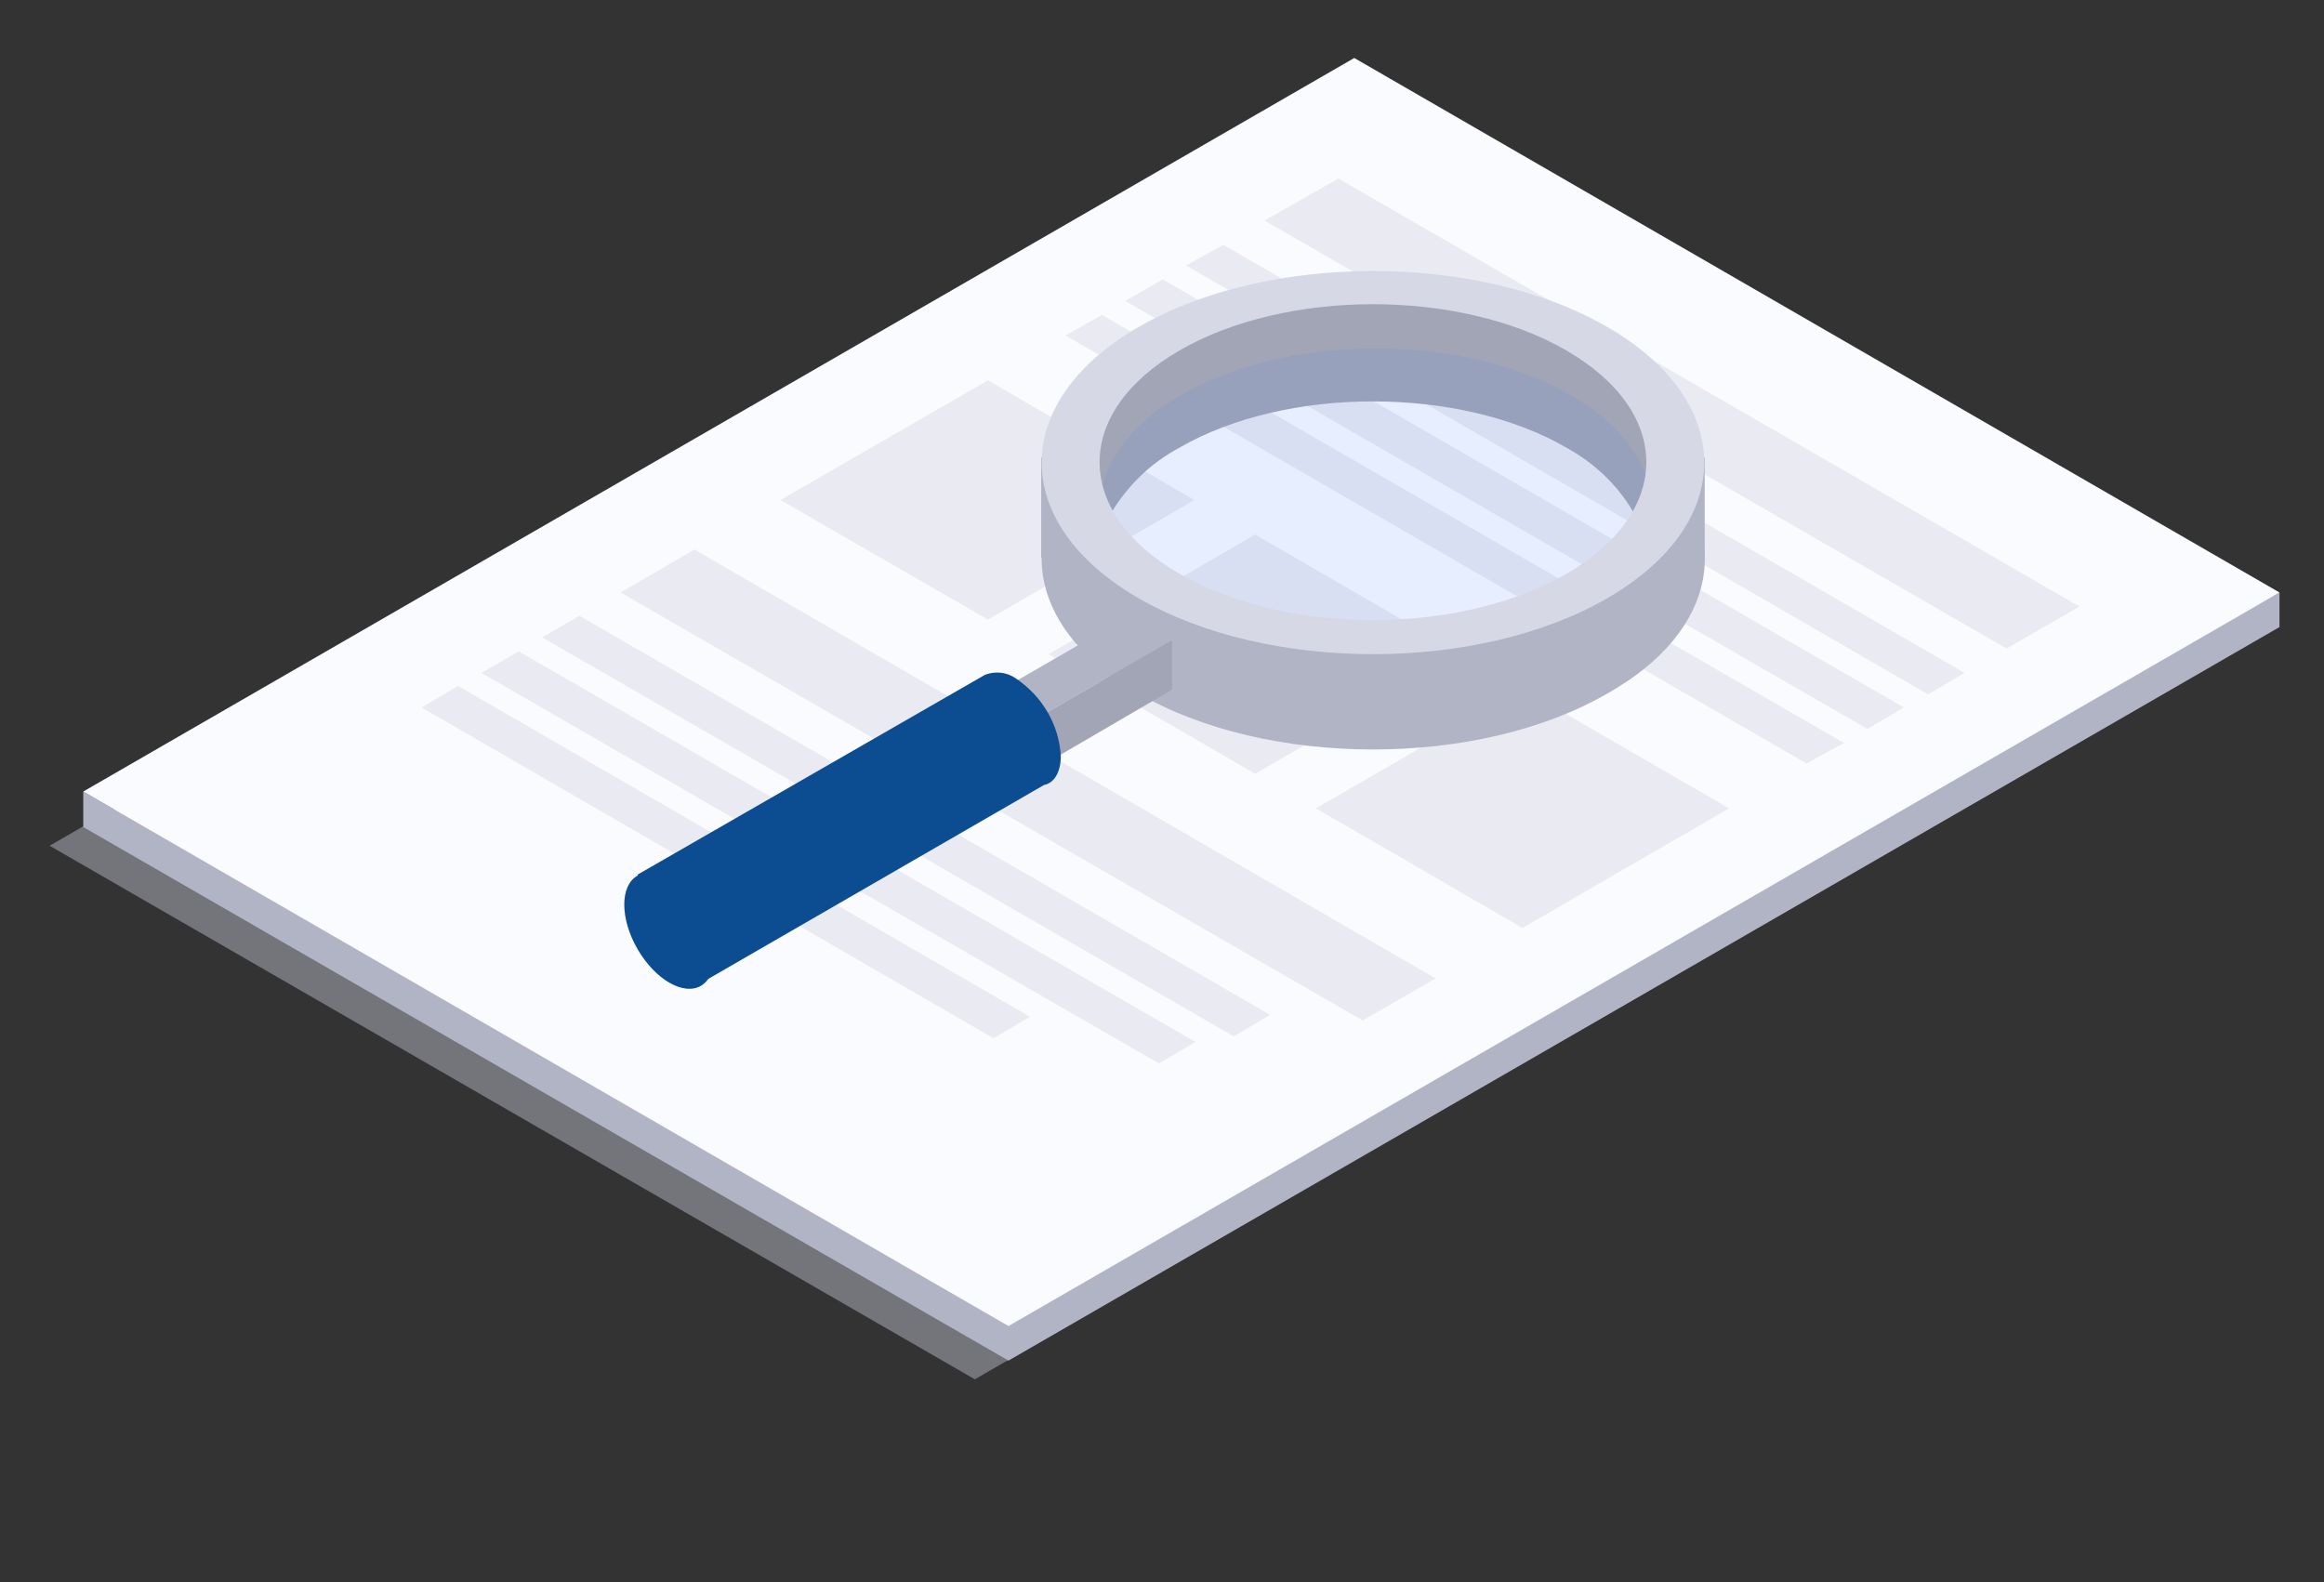 <?xml version="1.0" encoding="utf-8"?>
<!-- Generator: Adobe Illustrator 15.1.0, SVG Export Plug-In . SVG Version: 6.00 Build 0)  -->
<!DOCTYPE svg PUBLIC "-//W3C//DTD SVG 1.1//EN" "http://www.w3.org/Graphics/SVG/1.1/DTD/svg11.dtd">
<svg version="1.1" id="Ebene_1" xmlns="http://www.w3.org/2000/svg" xmlns:xlink="http://www.w3.org/1999/xlink" x="0px" y="0px"
	 width="655px" height="446px" viewBox="0 0 655 446" enable-background="new 0 0 655 446" xml:space="preserve">
<rect x="0" y="0" width="655" height="446" fill="#333333" stroke="none"/>
<g id="Слой_2_1_">
	<g id="Слой_1-2_1_">
		<polygon opacity="0.4" fill="#D6D8E5" enable-background="new    " points="274.749,388.791 13.983,238.389 372.207,31.622 
			632.971,182.021 		"/>
		<polygon fill="#B1B4C4" points="633.761,171.75 381.688,26.354 32.159,228.117 23.467,223.112 23.467,233.122 284.23,383.521 
			642.453,176.754 642.453,167.008 		"/>
		<polygon fill="#FAFBFF" points="284.23,373.776 23.467,223.112 381.688,16.344 642.453,167.008 		"/>
		<polygon fill="#E9EAF2" points="565.541,182.812 356.402,62.176 377.21,50.323 586.086,170.959 		"/>
		<polygon fill="#E9EAF2" points="543.414,195.718 334.277,74.819 344.813,69.023 553.687,189.66 		"/>
		<polygon fill="#E9EAF2" points="526.294,205.465 317.155,84.828 327.691,78.77 536.566,199.406 		"/>
		<polygon fill="#E9EAF2" points="509.174,215.211 300.297,94.573 310.57,88.779 519.709,209.415 		"/>
		<polygon fill="#E9EAF2" points="384.059,287.646 174.921,167.008 195.729,154.891 404.604,275.792 		"/>
		<polygon fill="#E9EAF2" points="347.709,292.123 152.794,179.651 163.33,173.594 357.982,286.064 		"/>
		<polygon fill="#E9EAF2" points="326.637,299.761 135.673,189.66 146.21,183.603 336.91,293.703 		"/>
		<polygon fill="#E9EAF2" points="280.016,292.65 118.816,199.406 129.089,193.348 290.29,286.59 		"/>
		<polygon fill="#E9EAF2" points="278.437,174.646 219.96,140.931 278.437,107.216 336.647,140.931 		"/>
		<polygon fill="#E9EAF2" points="353.768,218.107 295.557,184.392 353.768,150.678 411.979,184.392 		"/>
		<polygon fill="#E9EAF2" points="429.1,261.568 370.89,227.853 429.1,194.139 487.311,227.853 		"/>
		<path fill="#B1B4C4" d="M466.502,129.079c-4.215-3.688-8.691-7.113-13.433-9.746c-36.612-21.072-95.877-21.072-132.227,0
			c-5.532,3.161-10.799,7.113-15.277,11.589c-20.018,20.545-15.013,47.149,15.277,64.533c36.349,21.073,95.877,21.073,132.227,0
			C484.414,177.807,488.891,149.887,466.502,129.079z M441.479,188.871c-30.027,17.384-79.02,17.384-109.046,0
			c-21.072-12.116-27.394-29.765-18.964-45.041c4.477-7.639,11.062-13.697,18.964-17.911c30.027-17.384,79.02-17.384,109.046,0
			c7.902,4.214,14.224,10.272,18.702,17.911l0,0C468.873,159.371,462.551,176.754,441.479,188.871z"/>
		<path fill="#A1A5B5" d="M460.182,144.092L460.182,144.092c-4.479-7.639-11.062-13.696-18.702-17.911
			c-30.027-17.384-79.02-17.384-109.046,0c-7.902,4.215-14.224,10.272-18.964,17.911l-8.166-12.907l-1.58-2.37l10.535-25.023
			l36.612-20.282l68.22,1.317l46.358,26.867c0,0,0.79,8.693,1.054,17.385C466.502,139.878,465.449,150.414,460.182,144.092z"/>
		<polygon fill="#B1B4C4" points="293.451,157.262 293.451,128.815 307.673,152.784 		"/>
		<polygon fill="#B1B4C4" points="480.463,157.262 480.463,128.815 467.819,143.039 		"/>
		<ellipse opacity="0.1" fill="#3E7EFF" enable-background="new    " cx="387.746" cy="143.038" rx="77.703" ry="44.777"/>
		<path fill="#B1B4C4" d="M300.561,162.267c0,0,11.854,47.148,101.409,44.777c61.898,0,70.063-53.206,68.483-60.845
			c-12.906,17.648-32.925,28.974-54.787,30.555c-37.666,3.423-65.586,2.897-80.6-4.214c-15.014-7.112-34.505-26.076-34.505-26.076
			V162.267L300.561,162.267z"/>
		<path fill="#D6D8E5" d="M320.843,168.589c-36.349-21.072-36.349-55.315,0-76.386c36.348-21.072,95.877-21.072,132.227,0
			c36.349,21.071,36.349,55.314,0,76.386C416.72,189.66,357.192,189.66,320.843,168.589z M441.479,98.788
			c-30.027-17.385-79.02-17.385-109.046,0c-30.028,17.384-30.028,45.568,0,62.951c30.027,17.383,79.02,17.385,109.046,0
			C471.507,144.355,471.507,116.172,441.479,98.788z"/>
		
			<ellipse transform="matrix(-0.866 0.5 -0.5 -0.866 483.06 395.294)" opacity="0.1" enable-background="new    " cx="188.569" cy="262.367" rx="10.273" ry="17.91"/>
		<polygon fill="#B1B4C4" points="330.326,180.442 291.079,203.093 278.962,196.246 318.209,173.594 		"/>
		<polygon fill="#A1A5B5" points="330.326,194.401 291.079,217.317 291.079,203.093 330.326,180.442 		"/>
		<path fill="#0C4C90" d="M298.981,213.103c-0.526-8.955-5.268-16.857-12.644-21.862c-2.634-1.844-5.794-2.107-8.692-1.053l0,0
			l-97.985,56.367l17.912,30.555l96.667-55.841C297.138,220.742,298.981,217.581,298.981,213.103z"/>
		
			<ellipse transform="matrix(-0.866 0.5 -0.5 -0.866 483.06 395.294)" fill="#0C4C90" cx="188.569" cy="262.367" rx="10.273" ry="17.91"/>
	</g>
</g>
<g id="Слой_2">
	<g id="Слой_1-2">
		<circle fill="#F4837D" cx="447.933" cy="668.739" r="72.429"/>
		<circle fill="#D86260" cx="468.113" cy="624.094" r="6.857"/>
		<circle fill="#FAFBFF" cx="406.098" cy="628.408" r="6.857"/>
		<circle fill="#FAFBFF" cx="430.592" cy="624.094" r="5.143"/>
		<circle fill="#D86260" cx="439.993" cy="661.024" r="11.481"/>
		<circle fill="#D86260" cx="454.679" cy="701.89" r="11.481"/>
		<circle fill="#D86260" cx="491.258" cy="695.032" r="6.858"/>
		<circle fill="#D86260" cx="419.813" cy="716.814" r="5.143"/>
		<circle fill="#D86260" cx="403.47" cy="658.663" r="5.144"/>
		<circle fill="#D86260" cx="484.4" cy="653.633" r="6.857"/>
		<path fill="#F4837D" d="M439.993,596.746c5.79-12.268,5.102-33.727,5.102-33.727h6.042c0,0,0.745,23.764,5.242,33.727"/>
		<path fill="#D86260" d="M451.222,564.902h-0.099c-2.049,0.113-4.099-0.207-6.015-0.941v-0.955h6.043
			C451.151,563.006,451.179,564.102,451.222,564.902z"/>
		<ellipse fill="#F4837D" cx="448.186" cy="560.096" rx="6.929" ry="3.457"/>
		
			<ellipse transform="matrix(-0.228 -0.974 0.974 -0.228 1.968 1118.498)" fill="#FAFBFF" cx="444.543" cy="558.469" rx="0.59" ry="1.321"/>
		<path fill="#F4837D" d="M464.866,599.613c7.378-7.35,12.451-23.02,12.451-23.02l4.37,1.574c0,0-5.621,17.355-4.988,25.746"/>
		
			<ellipse transform="matrix(-0.941 -0.339 0.339 -0.941 737.344 1279.231)" fill="#F4837D" cx="480.326" cy="575.259" rx="5.312" ry="2.656"/>
		<path fill="#F4837D" d="M480.465,606.4c7.646-4.68,15.051-16.793,15.051-16.793l3.331,2.193c0,0-8.207,13.406-9.331,20.572"/>
		<path fill="#D86260" d="M498.214,592.867L498.214,592.867c-1.174-0.682-2.189-1.607-2.979-2.711l0.337-0.521l3.33,2.193
			L498.214,592.867z"/>
		
			<ellipse transform="matrix(-0.836 -0.548 0.548 -0.836 592.052 1355.005)" fill="#F4837D" cx="498.296" cy="589.123" rx="4.581" ry="2.291"/>
		
			<ellipse transform="matrix(-0.939 -0.343 0.343 -0.939 762.246 1308.57)" fill="#FAFBFF" cx="496.844" cy="586.877" rx="0.871" ry="0.393"/>
		<path fill="#F4837D" d="M418.941,604.672c1.026-8.908-3.935-22.203-3.935-22.203l3.78-1.279c0,0,5.495,14.742,10.441,20.055"/>
		<path fill="#D86260" d="M419.237,582.371L419.237,582.371c-1.258,0.504-2.609,0.734-3.963,0.674l-0.211-0.59l3.78-1.279
			L419.237,582.371z"/>
		
			<ellipse transform="matrix(-0.32 -0.948 0.948 -0.32 -0.021 1159.936)" fill="#F4837D" cx="416.317" cy="579.976" rx="2.291" ry="4.581"/>
		<path fill="#F4837D" d="M516.666,653.9c8.432,2.895,22.484,0.828,22.484,0.828l0.449,3.977c0,0-15.557,2.264-21.796,5.973"/>
		<path fill="#D86260" d="M538.419,658.902v-0.07c-0.224-1.338-0.162-2.707,0.184-4.02l0.618-0.084l0.449,3.977L538.419,658.902z"/>
		
			<ellipse transform="matrix(-0.113 -0.994 0.994 -0.113 -49.844 1268.618)" fill="#F4837D" cx="541.348" cy="656.558" rx="4.581" ry="2.29"/>
		
			<ellipse transform="matrix(-0.336 -0.942 0.942 -0.336 108.571 1384.582)" fill="#FAFBFF" cx="542.156" cy="654.035" rx="0.871" ry="0.394"/>
		<path fill="#F4837D" d="M518.254,668.895c7.687,4.637,21.838,5.621,21.838,5.621l-0.407,3.977c0,0-15.684-1.096-22.569,1.195"/>
		<path fill="#D86260" d="M538.434,678.436L538.434,678.436c0.057-1.355,0.406-2.684,1.025-3.893h0.619l-0.408,3.977
			L538.434,678.436z"/>
		
			<ellipse transform="matrix(-0.995 -0.102 0.102 -0.995 1012.153 1405.01)" fill="#F4837D" cx="541.809" cy="676.764" rx="2.291" ry="4.58"/>
		
			<ellipse transform="matrix(-0.13 -0.992 0.992 -0.13 -55.239 1300.123)" fill="#FAFBFF" cx="542.629" cy="674.29" rx="0.87" ry="0.392"/>
		<path fill="#F4837D" d="M511.93,697.885c5.087,7.393,17.58,14.123,17.58,14.123l-2.01,3.457c0,0-13.828-7.475-21.079-8.221"/>
		<path fill="#D86260" d="M526.433,714.875L526.433,714.875c0.617-1.211,1.484-2.279,2.543-3.133l0.549,0.309l-2.01,3.457
			L526.433,714.875z"/>
		
			<ellipse transform="matrix(-0.865 -0.503 0.503 -0.865 629.278 1599.079)" fill="#F4837D" cx="530.162" cy="714.726" rx="2.291" ry="4.581"/>
		
			<ellipse transform="matrix(-0.956 -0.293 0.293 -0.956 832.557 1550.897)" fill="#FAFBFF" cx="532.302" cy="713.164" rx="0.394" ry="0.872"/>
		<path fill="#F4837D" d="M511.733,637.191c10.371,0.912,25.632-5.299,25.632-5.299l1.616,4.357c0,0-16.863,6.857-22.935,12.76"/>
		<path fill="#D86260" d="M537.675,636.811L537.675,636.811c-0.629-1.443-0.94-3.006-0.914-4.58l0.675-0.268l1.616,4.357
			L537.675,636.811z"/>
		
			<ellipse transform="matrix(-0.346 -0.938 0.938 -0.346 133.384 1359.589)" fill="#F4837D" cx="540.317" cy="633.329" rx="5.312" ry="2.656"/>
		
			<ellipse transform="matrix(-0.551 -0.835 0.835 -0.551 312.287 1428.552)" fill="#FAFBFF" cx="540.505" cy="630.253" rx="1.012" ry="0.45"/>
		<path fill="#F4837D" d="M517.382,684.352c7.49,7.238,23.258,12.016,23.258,12.016l-1.489,4.398c0,0-17.454-5.311-25.844-4.496"/>
		<path fill="#D86260" d="M537.759,700.316L537.759,700.316c0.427-1.52,1.169-2.932,2.179-4.146l0.688,0.227l-1.49,4.398
			L537.759,700.316z"/>
		
			<ellipse transform="matrix(-0.947 -0.321 0.321 -0.947 831.18 1535.523)" fill="#F4837D" cx="542.014" cy="699.328" rx="2.656" ry="5.314"/>
		
			<ellipse transform="matrix(-0.995 -0.096 0.096 -0.995 1019.131 1442.894)" fill="#FAFBFF" cx="544.103" cy="697.053" rx="0.45" ry="1.012"/>
		<path fill="#F4837D" d="M489.895,726.244c0.871,10.371,9.57,24.367,9.57,24.367l-4.02,2.318c0,0-9.626-15.457-16.47-20.418"/>
		<path fill="#D86260" d="M494.659,751.707L494.659,751.707c1.317-0.859,2.802-1.436,4.356-1.686l0.379,0.633l-4.02,2.318
			L494.659,751.707z"/>
		
			<ellipse transform="matrix(-0.501 -0.866 0.866 -0.501 95.888 1562.803)" fill="#F4837D" cx="498.52" cy="753.756" rx="2.656" ry="5.312"/>
		
			<ellipse transform="matrix(-0.686 -0.728 0.728 -0.686 297.012 1635.08)" fill="#FAFBFF" cx="501.584" cy="753.403" rx="0.449" ry="1.012"/>
		<path fill="#F4837D" d="M496.556,615.057c13.014-3.779,28.612-18.535,28.612-18.535l4.019,4.525c0,0-17.299,16.301-21.796,26.307"
			/>
		<path fill="#D86260" d="M527.838,602.367L527.838,602.367c-1.441-1.459-2.558-3.207-3.274-5.129l0.688-0.646l4.02,4.525
			L527.838,602.367z"/>
		
			<ellipse transform="matrix(-0.663 -0.749 0.749 -0.663 433.752 1388.947)" fill="#F4837D" cx="529.422" cy="596.869" rx="6.928" ry="3.457"/>
		
			<ellipse transform="matrix(-0.817 -0.577 0.577 -0.817 617.126 1382.218)" fill="#FAFBFF" cx="528.223" cy="593.036" rx="1.321" ry="0.59"/>
		<path fill="#F4837D" d="M508.515,708.453c5.762,12.281,22.738,25.393,22.738,25.393l-3.851,4.666c0,0-18.789-14.559-29.371-17.453
			"/>
		<path fill="#D86260" d="M525.898,737.373v-0.07c1.211-1.654,2.764-3.029,4.553-4.033l0.745,0.576l-3.851,4.666L525.898,737.373z"
			/>
		
			<ellipse transform="matrix(-0.771 -0.636 0.636 -0.771 471.724 1645.65)" fill="#F4837D" cx="531.546" cy="738.067" rx="3.457" ry="6.928"/>
		
			<ellipse transform="matrix(-0.896 -0.444 0.444 -0.896 688.105 1633.696)" fill="#FAFBFF" cx="535.129" cy="736.367" rx="0.59" ry="1.321"/>
		<path fill="#F4837D" d="M435.553,740.113c-8.98,10.176-14.278,30.918-14.278,30.918l-5.804-1.688c0,0,5.889-23.018,4.343-33.881"
			/>
		<path fill="#D86260" d="M415.921,767.545h0.084c2.003,0.463,3.886,1.344,5.522,2.586l-0.253,0.914l-5.804-1.688L415.921,767.545z"
			/>
		
			<ellipse transform="matrix(-0.961 -0.278 0.278 -0.961 603.515 1631.678)" fill="#F4837D" cx="417.486" cy="773.034" rx="6.928" ry="3.458"/>
		
			<ellipse transform="matrix(-0.999 -0.052 0.052 -0.999 800.38 1571.897)" fill="#FAFBFF" cx="420.545" cy="775.584" rx="1.321" ry="0.591"/>
		<path fill="#F4837D" d="M385.257,705.08c-13.547-0.365-32.884,8.924-32.884,8.924l-2.445-5.523c0,0,21.431-10.271,28.767-18.422"
			/>
		<path fill="#D86260" d="M351.629,707.639v0.084c0.928,1.83,1.459,3.838,1.56,5.889l-0.857,0.393l-2.445-5.523L351.629,707.639z"/>
		
			<ellipse transform="matrix(-0.404 -0.915 0.915 -0.404 -162.582 1318.733)" fill="#F4837D" cx="348.449" cy="712.348" rx="6.928" ry="3.457"/>
		
			<ellipse transform="matrix(-0.602 -0.799 0.799 -0.602 -14.198 1425.7)" fill="#FAFBFF" cx="348.404" cy="716.391" rx="1.32" ry="0.59"/>
		<path fill="#F4837D" d="M382.98,636.656c-7.209-11.48-25.646-22.484-25.646-22.484l3.274-5.045c0,0,20.419,12.17,31.281,13.758"/>
		<path fill="#D86260" d="M362.225,610.068v0.084c-1.007,1.791-2.388,3.344-4.048,4.555l-0.801-0.492l3.232-5.088L362.225,610.068z"
			/>
		
			<ellipse transform="matrix(-0.843 -0.538 0.538 -0.843 328.458 1316.016)" fill="#F4837D" cx="356.526" cy="610.014" rx="3.457" ry="6.928"/>
		
			<ellipse transform="matrix(-0.943 -0.333 0.333 -0.943 482.667 1307.021)" fill="#FAFBFF" cx="353.183" cy="612.206" rx="0.59" ry="1.32"/>
		<path fill="#F4837D" d="M399.956,617.166c-2.36-10.203-13.026-22.865-13.026-22.865l3.653-2.811c0,0,11.818,14.053,19.337,17.932"
			/>
		<path fill="#D86260" d="M391.595,592.516L391.595,592.516c-1.187,1.043-2.58,1.824-4.089,2.291l-0.464-0.562l3.653-2.811
			L391.595,592.516z"/>
		
			<ellipse transform="matrix(-0.62 -0.785 0.785 -0.62 163.815 1261.449)" fill="#F4837D" cx="387.437" cy="591.048" rx="2.669" ry="5.339"/>
		
			<ellipse transform="matrix(-0.782 -0.623 0.623 -0.782 316.629 1294.277)" fill="#FAFBFF" cx="384.457" cy="591.815" rx="0.45" ry="1.027"/>
		<path fill="#F4837D" d="M378.877,682.133c-9.837-3.387-26.293-1.027-26.293-1.027l-0.52-4.623c0,0,18.1-2.613,25.407-6.928"/>
		<path fill="#D86260" d="M353.455,676.258v0.07c0.267,1.562,0.195,3.162-0.211,4.693l-0.716,0.084l-0.521-4.623L353.455,676.258z"
			/>
		
			<ellipse transform="matrix(-0.111 -0.994 0.994 -0.111 -285.872 1102.268)" fill="#F4837D" cx="350.017" cy="678.98" rx="5.34" ry="2.67"/>
		
			<ellipse transform="matrix(-0.335 -0.942 0.942 -0.335 -176.82 1239.06)" fill="#FAFBFF" cx="349.046" cy="681.957" rx="1.026" ry="0.449"/>
		<path fill="#F4837D" d="M414.754,730.84c-8.881,5.551-17.369,19.758-17.369,19.758l-3.921-2.516c0,0,9.43-15.738,10.666-24.115"/>
		<path fill="#D86260" d="M394.194,746.818L394.194,746.818c1.381,0.775,2.579,1.84,3.514,3.119l-0.38,0.617l-3.92-2.514
			L394.194,746.818z"/>
		
			<ellipse transform="matrix(-0.841 -0.541 0.541 -0.841 319.478 1596.354)" fill="#F4837D" cx="394.167" cy="751.261" rx="5.333" ry="2.665"/>
		
			<ellipse transform="matrix(-0.943 -0.334 0.334 -0.943 517.039 1596.583)" fill="#FAFBFF" cx="395.847" cy="753.819" rx="1.026" ry="0.451"/>
		<path fill="#F4837D" d="M466.005,736.109c-1.897,8.221,1.405,21.148,1.405,21.148l-3.682,0.803c0,0-3.584-14.334-7.645-19.814"/>
		<path fill="#D86260" d="M463.363,756.922L463.363,756.922c1.229-0.346,2.519-0.422,3.78-0.225l0.141,0.576l-3.683,0.801
			C463.602,758.074,463.504,757.428,463.363,756.922z"/>
		
			<ellipse transform="matrix(-0.213 -0.977 0.977 -0.213 -177.138 1376.242)" fill="#F4837D" cx="465.808" cy="759.476" rx="2.15" ry="4.3"/>
		
			<ellipse transform="matrix(-0.43 -0.903 0.903 -0.43 -16.457 1509.548)" fill="#FAFBFF" cx="468.275" cy="759.969" rx="0.366" ry="0.829"/>
		<path fill="#F4837D" d="M454.552,738.836c-4.328,9.527-3.569,26.068-3.569,26.068l-4.666,0.07c0,0-0.829-18.27-4.412-25.998"/>
		<path fill="#D86260" d="M446.232,763.512L446.232,763.512c1.58-0.115,3.166,0.109,4.651,0.66v0.732l-4.665,0.07
			C446.219,764.975,446.331,764.158,446.232,763.512z"/>
		
			<ellipse transform="matrix(-0.014 -1 1 -0.014 -312.175 1226.601)" fill="#F4837D" cx="448.637" cy="767.205" rx="2.67" ry="5.34"/>
		
			<ellipse transform="matrix(-0.241 -0.971 0.971 -0.241 -185.423 1391.777)" fill="#FAFBFF" cx="451.507" cy="768.394" rx="0.45" ry="1.026"/>
		<path fill="#F4837D" d="M377.05,654.561c-6.717-4.988-19.786-7.152-19.786-7.152l0.73-3.654c0,0,14.475,2.416,21.08,0.885"/>
		<path fill="#D86260" d="M359.203,643.922L359.203,643.922c-0.166,1.258-0.607,2.461-1.293,3.527l-0.576-0.098l0.73-3.654
			L359.203,643.922z"/>
		
			<ellipse transform="matrix(-0.981 -0.195 0.195 -0.981 578.881 1347.4)" fill="#F4837D" cx="355.845" cy="645.171" rx="2.136" ry="4.273"/>
		
			<ellipse transform="matrix(-0.033 -1 1 -0.033 -280.708 1022.782)" fill="#FAFBFF" cx="354.453" cy="647.193" rx="0.815" ry="0.365"/>
		<path fill="#F4837D" d="M400.785,719.695c-8.572,2.811-18.662,12.816-18.662,12.816l-2.811-2.938c0,0,11.242-11.129,14.053-17.848
			"/>
		<path fill="#D86260" d="M380.282,728.676L380.282,728.676c1.007,0.971,1.789,2.15,2.291,3.457l-0.45,0.449l-2.811-2.938
			C379.312,729.645,379.889,729.082,380.282,728.676z"/>
		
			<ellipse transform="matrix(-0.683 -0.73 0.73 -0.683 103.624 1509.657)" fill="#F4837D" cx="379.297" cy="732.35" rx="4.595" ry="2.305"/>
		
			<ellipse transform="matrix(-0.831 -0.556 0.556 -0.831 287.836 1557.044)" fill="#FAFBFF" cx="380.164" cy="734.85" rx="0.872" ry="0.394"/>
		<ellipse fill="#EDEDED" cx="447.905" cy="814.777" rx="72.456" ry="14.291"/>
		<g>
			<ellipse fill="#E9EAF2" cx="273.253" cy="912.665" rx="47.33" ry="27.333"/>
			<path fill="#3A2C6D" d="M248.941,907.971c3.485,2.811,8.643,0.24,8.896,0.506c4.101,3.807,8.402,7.391,12.887,10.736
				c2.164,1.715,5.621,4.006,4.946,7.295c-1.097,5.873-10.512,4.074-14.053,2.275c-3.542-1.799-6.45-4.791-9.837-6.871
				c-2.403-1.49-4.765-2.264-5.13-5.299C246.439,914.744,248.323,907.873,248.941,907.971z"/>
			<path d="M246.707,915.35c0.464,2.908,2.811,3.709,5.171,5.186c3.415,2.121,6.423,5.186,9.978,7.025
				c3.274,1.658,11.468,3.303,13.772-0.898c-1.251,5.621-10.512,3.893-14.053,2.121c-3.542-1.77-6.451-4.791-9.838-6.871
				c-2.402-1.49-4.764-2.264-5.129-5.299C246.592,916.189,246.625,915.766,246.707,915.35z"/>
			<path fill="#3A2C6D" d="M279.226,896.729c3.499,2.811,9.598-0.252,9.837,0c3.626,3.693,7.469,7.166,11.509,10.4
				c2.164,1.699,5.621,3.99,4.947,7.279c-1.097,5.887-10.512,4.074-14.054,2.275c-3.541-1.799-6.45-4.777-9.837-6.871
				c-2.402-1.477-4.764-2.248-5.129-5.285C276.316,902.645,278.606,896.602,279.226,896.729z"/>
			<path d="M276.64,903.672c0.464,2.895,2.811,3.695,5.171,5.17c3.415,2.123,6.423,5.186,9.978,7.027
				c3.274,1.658,11.468,3.316,13.772-0.885c-1.251,5.621-10.498,3.893-14.053,2.107c-3.556-1.785-6.45-4.777-9.838-6.873
				c-2.402-1.488-4.764-2.262-5.129-5.283C276.523,904.512,276.557,904.088,276.64,903.672z"/>
			<path fill="#FFCEA9" d="M302.553,703.881c0,0-0.112,5.621,0.576,19.758c0.253,10.531-0.217,21.068-1.405,31.535
				c-1.039,8.283-3.298,16.367-6.703,23.988c-2.501-12.043,0.407-14.165,0.407-14.165l-1.405-25.591c0,0,1.405-24.705,0.857-33.488
				C294.515,700.354,302.553,703.881,302.553,703.881z"/>
			<path fill="#F4837D" d="M248.829,779.05c0.168,5.271,1.812,28.19,2.543,40.332c0.731,12.142,0.899,27.009,0.899,27.009
				s-2.094,8.84-3.442,19.225c-1.35,10.385,0,43.186,0,43.186c2.721,1.754,6.216,1.754,8.938,0c0,0,5.621-26.252,8.165-38.07
				c2.543-11.818,3.035-18.634,4.384-25.969c1.616-8.867,5.115-50.24,5.115-50.24h1.405l3.738,46.713
				c-1.15,3.44-1.941,6.992-2.36,10.596c-1.013,7.616,1.082,45.896,1.082,45.896c3.037,1.688,6.764,1.535,9.654-0.393
				c0,0,9.331-50.703,9.331-58.419c0-5.101-0.872-72.386-0.872-72.386L248.829,779.05z"/>
			<path fill="#FFCEA9" d="M261.477,677.025c0,0,0.59,11.51,0.337,12.535c-0.253,1.026-5.283,4.385-6.745,5.621
				c-1.462,1.237,7.954,10.498,12.535,12.648s19.098-3.514,19.351-10.652s-2.487-13.111-4.708-13.435
				C280.026,683.42,261.477,677.025,261.477,677.025z"/>
			<path fill="#E9EAF2" d="M260.197,691.557c0,0,8.348,12.438,19.998,13.617c3.667-3.625,4.005-16.512-1.083-20.629
				c0,0,4.68-3.768,7.87-3.036c3.794,2.041,6.698,5.415,8.15,9.472c2.15,6.562,3.359,14.137,3.162,26.335
				c-0.196,12.198,0,49.522,0,49.522s-1.645,7.884-12.184,13.758c-10.54,5.874-18.367,6.45-25.506,4.777
				c-5.902-1.404-10.779-3.457-12.816-7.729c0.534-8.559,4.356-30.916,2.923-41.652s-3.71-18.817-4.272-27.572
				c-0.562-8.755,1.152-8.516,5.509-11.621C254.569,694.855,257.326,693.104,260.197,691.557z"/>
			<path fill="#FFCEA9" d="M255.518,784.053c-1.729-1.939-4.722-12.647-6.436-19.506c-1.652-7.654-1.984-15.533-0.984-23.299
				c1.546-9.275,5.79-22.119,7.026-27.432c1.237-5.312-0.379-7.574-2.811-9.725c-2.811-2.516-6.899-1.771-9.569,5.621
				c-3.495,10.233-5.838,20.824-6.984,31.576c-0.632,8.023,0.066,16.096,2.065,23.891c1.785,7.209,4.398,12.479,7.743,19.111
				c0.914,1.813,2.993,6.858,4.328,10.512C251.231,798.457,257.106,785.823,255.518,784.053z"/>
			<path fill="#D6D8E5" d="M235.76,721.77c0,0,8.221,8.166,17.932,5.805c1.405-0.941,4.722-20.025,4.722-20.025
				s0-10.582-8.108-10.301S235.76,721.77,235.76,721.77z"/>
			<path fill="#D6D8E5" d="M298.309,711.033c0,0,5.312,0.676,7.097-1.826c-0.337-4.216-7.405-26.504-18.423-27.713
				c2.683,2.418,5.002,5.211,6.886,8.291C297.719,696.307,298.309,711.033,298.309,711.033z"/>
			<path fill="#FFCEA9" d="M288.472,668.004c0.189,4.315-0.523,8.623-2.094,12.647c-0.693,1.976-2.004,3.675-3.738,4.849
				c-1.108,0.625-2.332,1.021-3.597,1.166c-2.812,0.394-12.648-1.953-15.95-5.762c-0.616-1.244-1.088-2.555-1.405-3.906
				c-8.086-5.501-10.181-16.515-4.681-24.6c3.111-4.572,8.18-7.43,13.702-7.723c9.205-0.506,15.641,6.254,17.046,15.191
				C288.195,662.559,288.435,665.277,288.472,668.004z"/>
			
				<rect x="267.008" y="664.952" transform="matrix(-0.205 0.979 -0.979 -0.205 978.184 546.071)" width="0.577" height="10.779"/>
			
				<rect x="265.526" y="671.677" transform="matrix(-0.364 0.931 -0.931 -0.364 992.417 674.871)" width="0.577" height="9.12"/>
			<path fill="#2B2A30" d="M261.673,677.025L261.673,677.025l0.844-7.799c0,0-6.366-16.484,8.685-13.322
				c9.921,2.094,12.423,2.993,15.458-3.668c3.035-6.66-7.659-12.676-20.307-10.989c-9.038,0.948-15.843,8.663-15.654,17.749
				C251.021,663.9,252.328,673.822,261.673,677.025z"/>
			<path fill="#E9EAF2" d="M288.472,668.004c0.189,4.315-0.523,8.623-2.094,12.647c-0.693,1.976-2.004,3.675-3.738,4.849
				c-4.384-0.365-13.153-7.378-13.153-7.604c0.513-2.385,1.295-4.705,2.333-6.914c5.326,0,11.242-3.99,12.465-3.99
				C285.697,667.254,287.096,667.592,288.472,668.004z"/>
		</g>
		<ellipse cx="1215.98" cy="1377.53" rx="47.33" ry="27.333"/>
		<path id="_Контур_" d="M1255.105,1169.379c0.547,4.722,6.182,25.126,4.975,32.11c-1.209,6.984-20.42,18.677-20.42,18.677
			l-2.6-11.974l10.666-10.385l-2.881-19.828L1255.105,1169.379z"/>
		<path id="_Контур_2" d="M1240.195,1149.283c3.879-1.803,8.496-0.413,10.736,3.232c2.811,4.707,5.789,20.784,6.041,23.553
			c0,0-3.977,5.508-9.934,4.581L1240.195,1149.283z"/>
		<path d="M1218.201,1376.757c-4.195,1.156-8.678,0.616-12.479-1.503c-3.008,0.084-19.309-6.887-21.529-1.026
			c-1.939,5.199,5.115,9.837,8.896,10.793c8.234,2.009,14.291,6.112,17.635,6.802c2.475,0.52,5.621,0.871,7.631-1.068
			C1220.703,1388.365,1220.506,1379.765,1218.201,1376.757z"/>
		<path d="M1210.725,1390.347c-3.301-0.703-9.4-4.807-17.635-6.802c-3.162-0.759-8.615-4.216-9.164-8.348
			c-0.73,4.722,5.623,8.924,9.164,9.767c8.234,2.01,14.291,6.113,17.635,6.802c2.475,0.52,5.623,0.871,7.631-1.068
			c0.51-0.568,0.879-1.246,1.082-1.981C1216.951,1390.599,1213.725,1391.203,1210.725,1390.347z"/>
		<path d="M1244.648,1364.826c-4.195,1.163-8.68,0.623-12.479-1.504c-3.008,0.085-19.309-6.899-21.514-1.039
			c-1.955,5.143,5.115,9.837,8.881,10.807c8.234,1.995,14.291,6.112,17.637,6.815c2.473,0.52,5.621,0.856,7.631-1.082
			C1247.15,1376.49,1247.01,1367.89,1244.648,1364.826z"/>
		<path d="M1237.174,1378.472c-3.303-0.703-9.402-4.807-17.637-6.802c-3.162-0.759-8.615-4.216-9.092-8.348
			c-0.732,4.722,5.621,8.924,9.092,9.768c8.234,1.995,14.291,6.112,17.637,6.815c2.473,0.52,5.621,0.856,7.631-1.082
			c0.502-0.573,0.871-1.249,1.082-1.981C1243.398,1378.725,1240.172,1379.328,1237.174,1378.472z"/>
		<path id="_Контур_3" d="M1244.973,1320.546c-0.705-6.053-1.965-12.027-3.766-17.848c0,0,1.123-15.458,1.686-30.045
			c0.633-16.582,6.395-31.184,1.842-44.394l-51.125,11.341c0,0,3.092,66.119,3.795,74.073c0.369,6.226,1.133,12.421,2.289,18.55
			c2.334,12.845,6.127,43.367,6.127,43.367c5.412,3.147,12.508,1.405,12.508,1.405s-0.379-38.604-0.73-47.864
			c-0.422-11.242-0.773-10.385-0.773-10.385l1.688-28.106l1.109-13.982c0,0,1.406,10.272,2.332,19.491
			c0.816,7.996,2.74,15.233,4.904,30.115c1.869,12.915,4.906,38.871,4.906,38.871c5.41,3.147,12.76,0.533,12.76,0.533
			S1246.42,1331.788,1244.973,1320.546z"/>
		<path id="_Контур_4" d="M1237.496,1149.55c-3.893,0.197-6.801,1.194-7.293,0c-0.408-2.015-0.703-4.051-0.885-6.099
			c0.449-1.124,0.842-2.333,0.842-2.333c4.891-3.021,6.492-8.305,7.027-14.46c1.096-10.54-4.596-19.674-15.121-20.799
			c-9.908-1.025-17.172,5.931-19.111,15.458c-1.055,4.723-3.135,13.618-0.311,21.389c1.561,4.328,3.598,7.785,5.621,8.432
			c1.963-0.056,3.918-0.225,5.861-0.506l0,0c0,0,0.533,2.923,0.885,4.792s0.225,2.811-3.514,5.2
			c-3.738,2.389,5.621,7.026,11.777,6.576c6.154-0.449,12.998-4.216,14.938-8.137
			C1240.363,1154.638,1240.18,1149.424,1237.496,1149.55z"/>
		<path id="_Контур_5" d="M1231.861,1150.141c1.082,2.684-1.672,5.972-8.98,8.277c-7.307,2.305-7.982-0.661-7.982-0.661
			s-10.736,4.891-14.234,7.321c-4.385,3.078-6.324,11.959-6.928,26.968c-0.689,17.355-0.73,43.101-0.17,47.555
			c0,0,8.221,8.179,18.719,7.308s28.105-10.146,32.49-17.327c-0.127-15.219-1.896-17.706,0.562-26.461
			c5.621-20.082,8.615-28.289,5.873-41.583c-2.262-11.003-5.438-12.366-9.836-12.254
			C1238.189,1149.396,1235.014,1149.682,1231.861,1150.141z"/>
		<path id="_Контур_6" d="M1177.279,1209.303c8.629,2.179,10.639-3.26,11.791-7.799c2.811-10.892,4.215-20.784,6.254-26.911
			c2.402-7.308,4.932-8.433,8.432-9.838c4.215-1.658,7.799,1.855,6.352,11.145c-1.631,10.976-3.795,18.704-7.898,31.689
			c-1.068,3.4-3.471,9.429-7.025,12.338c-4.441,3.598-11.131,3.443-21.277,0.928c-4.328-1.082-9.092-3.653-17.242-7.477
			c-2.191-1.025-3.893-1.7-8.109-3.667c-4.229-1.897-7.938-4.791-10.807-8.433c-2.219-3.204-2.5-4.707-2.051-5.438
			c0.449-0.73,1.561-0.716,2.811,0.646c1.711,2.265,3.814,4.202,6.211,5.72c0,0-2.727-2.811-4.215-4.638
			c-1.324-1.618-2.422-3.41-3.262-5.325c-0.785-1.855,0.816-4.385,2.039-3.063c1.223,1.32,1.812,2.684,4.047,5.354
			c1.145,1.404,2.457,2.664,3.906,3.752c-1.383-1.875-2.613-3.858-3.682-5.93c-0.926-1.629-1.379-3.482-1.307-5.354
			c0-0.97,1.404-2.136,2.811-0.281c1.404,1.855,1.91,4.216,4.637,7.026c1.953,2.052,3.641,3.219,3.682,2.656
			c0.043-0.562-1.193-1.687-1.896-4.062s0-4.904,1.307-5.199s1.068-0.211,2.123,2.023c1.053,2.234,2.67,3.907,3.893,7.125
			c0.664,2.292,1.879,4.386,3.541,6.099C1164.352,1204.735,1169.031,1207.237,1177.279,1209.303z"/>
		<path id="_Контур_7" d="M1206.945,1163.279c-5.762-0.871-9.838,1.729-12.367,10.386c-2.529,8.656-4.299,15.922-4.299,15.922
			c2.281,3.29,5.736,5.583,9.654,6.408c6.885,1.658,9.344-1.616,9.344-1.616s1.912-9.106,3.105-15.374
			C1213.578,1172.737,1214.07,1164.306,1206.945,1163.279z"/>
		<polygon points="1209.082,1136.509 1218.932,1133.628 1218.637,1132.981 1208.771,1135.862 		"/>
		<polygon points="1209.869,1141.175 1209.799,1141.877 1218.02,1141.723 1218.09,1141.02 		"/>
		<path d="M1208.787,1151.25c-2.615,0-4.779-4.146-6.408-8.432c-1.086-3.021-1.588-6.221-1.477-9.429
			c0.008-0.257,0.221-0.458,0.477-0.451c0.064,0.001,0.127,0.017,0.184,0.043c2.58,1.594,5.555,2.431,8.586,2.417l1.406,6.689
			C1211.555,1142.088,1209.066,1150.913,1208.787,1151.25z"/>
		<path d="M1203.334,1119.94c0,0-9.092-13.828,10.609-16.639c14.223-2.037,23.398,7.026,24.41,17.004
			c1.012,9.458-4.82,19.309-9.035,23.202c-2.053,0.744-6.494,1.152-12.27-1.405c-0.248-2.593-0.342-5.196-0.281-7.8
			C1216.768,1134.303,1223.697,1119.702,1203.334,1119.94z"/>
		<path d="M1249.92,1181.226l-56.311,52.501l-3.289,100.956c0,0,15.795,7.715,33.727,3.542l3.289-38.759l4.975,35.133l-0.59,1.067
			c8.506-3.81,15.797-9.887,21.08-17.565L1249.92,1181.226z"/>
		<path d="M1190.279,1189.587l-2.811,12.184c0,0-2.361,8.53-8.432,6.366c-5.715-2.404-11.285-5.14-16.682-8.193l-7.279,14.938
			l15.051,7.026c0,0,20.896,7.448,26.701,0c5.803-7.447,12.324-27.558,12.324-27.558L1190.279,1189.587z"/>
		<path d="M1206.256,1134.725c1.49,0.309,3.248,0.407,4.217,1.63c0.686,1.254,0.807,2.739,0.338,4.089l-1.799,8.966
			c-0.061,0.77-0.424,1.482-1.012,1.981c-0.781,0.349-1.688,0.263-2.391-0.225c-3.09-1.862-5.16-5.035-5.621-8.614
			c-0.619-2.993-0.547-6.089,0.211-9.05c0.549-1.504,1.406-0.928,2.418-0.268
			C1203.729,1133.949,1204.963,1134.454,1206.256,1134.725z"/>
		<path fill="#D86260" d="M475.996,735.336c-36.855,15.59-79.369-1.65-94.959-38.506c-14.743-34.855-0.177-75.188,33.436-92.58
			c-29.399,31.482-27.711,80.836,3.771,110.236c14.439,13.484,33.458,20.986,53.214,20.99
			C473.031,735.463,474.507,735.42,475.996,735.336z"/>
		<circle fill="#FAFBFF" cx="401.432" cy="683.86" r="11.481"/>
	</g>
</g>
</svg>
